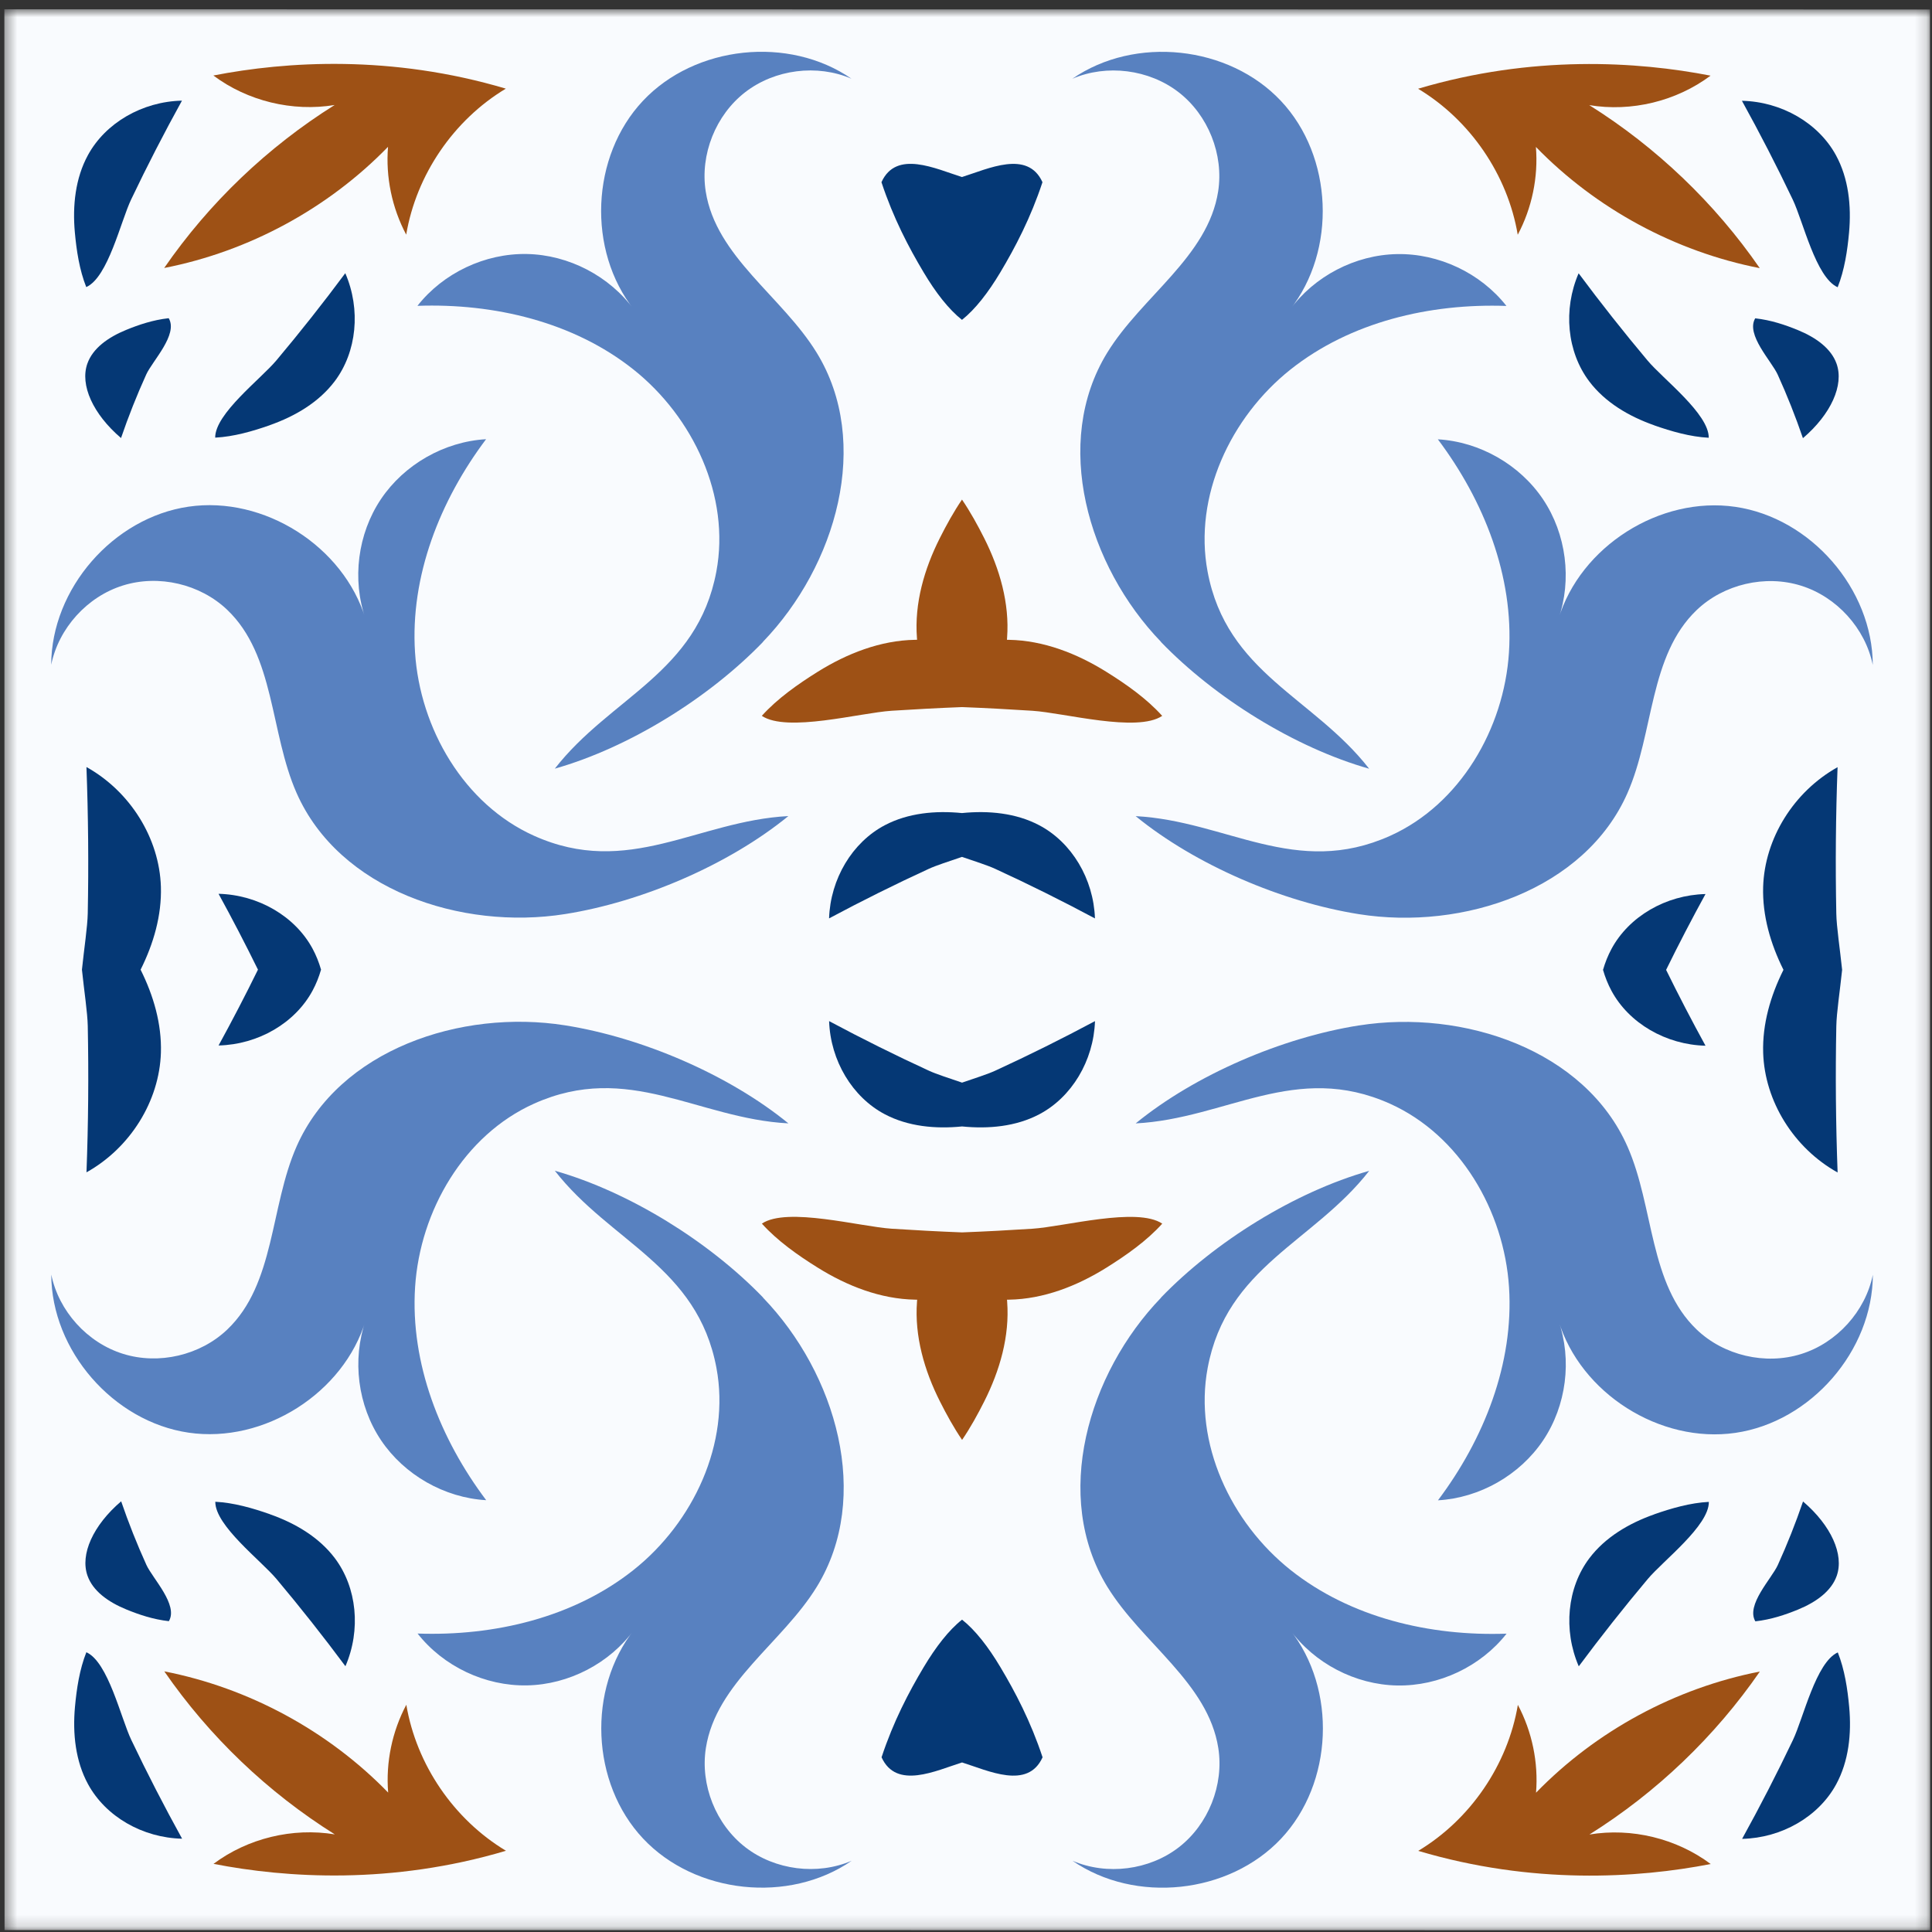 <svg width="169" height="169" viewBox="0 0 169 169" fill="none" xmlns="http://www.w3.org/2000/svg">
<rect x="0" y="0" width="169" height="169" fill="#333333" stroke="none"/>
<mask id="mask0_88_9766" style="mask-type:alpha" maskUnits="userSpaceOnUse" x="0" y="0" width="169" height="169">
<rect x="0.381" y="0.811" width="168.46" height="168.038" fill="#D9D9D9"/>
</mask>
<g mask="url(#mask0_88_9766)">
<path d="M0.38 0.811L0.397 168.832L168.84 168.849L168.823 0.828L0.38 0.811Z" fill="#F9FBFE"/>
<path d="M124.046 7.762C128.61 10.505 131.878 15.295 132.763 20.535C134.007 18.193 134.567 15.494 134.352 12.853C139.603 18.255 146.533 22.008 153.934 23.456C150 17.759 144.889 12.875 139.02 9.196C142.71 9.808 146.634 8.856 149.629 6.618C143.23 5.368 134.042 4.791 124.046 7.762Z" fill="#9E5115"/>
<path d="M44.259 161.895C39.695 159.152 36.427 154.362 35.542 149.122C34.298 151.464 33.739 154.163 33.954 156.804C28.702 151.402 21.772 147.65 14.372 146.201C18.305 151.898 23.416 156.782 29.286 160.461C25.596 159.849 21.671 160.802 18.677 163.039C25.075 164.289 34.264 164.866 44.259 161.895Z" fill="#9E5115"/>
<path d="M124.059 161.903C128.622 159.161 131.89 154.372 132.774 149.132C134.018 151.475 134.578 154.174 134.364 156.814C139.614 151.414 146.544 147.663 153.943 146.216C150.011 151.912 144.902 156.795 139.033 160.472C142.722 159.861 146.647 160.815 149.642 163.053C143.244 164.301 134.055 164.876 124.059 161.903Z" fill="#9E5115"/>
<path d="M44.247 7.754C39.683 10.496 36.416 15.285 35.532 20.526C34.288 18.183 33.728 15.484 33.942 12.843C28.692 18.244 21.762 21.995 14.362 23.442C18.294 17.745 23.404 12.863 29.273 9.185C25.584 9.796 21.659 8.843 18.664 6.605C25.062 5.356 34.25 4.781 44.247 7.754Z" fill="#9E5115"/>
<path d="M101.559 56.147C95.145 49.494 92.021 38.727 96.85 30.857C99.872 25.931 105.662 22.455 106.556 16.75C107.061 13.524 105.686 10.067 103.098 8.066C100.509 6.065 96.811 5.593 93.802 6.888C99.282 3.103 107.49 3.976 112.049 8.829C116.608 13.678 116.951 21.905 112.815 27.117C114.961 24.161 118.545 22.293 122.205 22.227C125.866 22.158 129.515 23.887 131.774 26.762C125.072 26.524 118.13 28.158 112.884 32.324C107.641 36.494 104.399 43.424 105.632 50C107.296 58.888 114.89 60.984 119.766 67.244C113.255 65.398 106.261 61.036 101.554 56.157L101.559 56.147Z" fill="#5881C0"/>
<path d="M66.743 113.508C73.157 120.161 76.281 130.928 71.452 138.798C68.43 143.725 62.64 147.201 61.746 152.905C61.24 156.132 62.616 159.588 65.204 161.589C67.793 163.59 71.49 164.062 74.5 162.768C69.02 166.552 60.812 165.679 56.253 160.826C51.694 155.978 51.351 147.75 55.487 142.538C53.341 145.494 49.756 147.362 46.097 147.428C42.436 147.497 38.787 145.768 36.528 142.893C43.23 143.131 50.172 141.498 55.418 137.331C60.663 133.164 63.903 126.231 62.67 119.655C61.006 110.767 53.411 108.671 48.535 102.411C55.046 104.257 62.041 108.619 66.748 113.498L66.743 113.508Z" fill="#5881C0"/>
<path d="M101.565 113.511C95.152 120.163 92.031 130.929 96.861 138.8C99.884 143.728 105.675 147.205 106.57 152.909C107.076 156.136 105.702 159.592 103.113 161.593C100.525 163.593 96.828 164.064 93.817 162.769C99.299 166.555 107.506 165.684 112.064 160.832C116.622 155.984 116.964 147.757 112.826 142.544C114.973 145.501 118.558 147.369 122.217 147.436C125.879 147.505 129.528 145.777 131.786 142.903C125.084 143.139 118.141 141.504 112.895 137.337C107.651 133.166 104.408 126.235 105.639 119.66C107.301 110.772 114.895 108.678 119.77 102.418C113.259 104.263 106.266 108.623 101.56 113.501L101.565 113.511Z" fill="#5881C0"/>
<path d="M66.737 56.144C73.15 49.492 76.271 38.726 71.441 30.855C68.418 25.927 62.627 22.45 61.732 16.746C61.226 13.519 62.6 10.063 65.189 8.062C67.777 6.062 71.474 5.59 74.484 6.886C69.003 3.1 60.796 3.971 56.238 8.823C51.68 13.671 51.338 21.898 55.476 27.111C53.329 24.154 49.744 22.286 46.085 22.219C42.423 22.15 38.774 23.878 36.516 26.753C43.218 26.516 50.161 28.151 55.407 32.319C60.651 36.489 63.894 43.419 62.663 49.995C61.001 58.883 53.407 60.977 48.532 67.237C55.043 65.392 62.036 61.032 66.742 56.154L66.737 56.144Z" fill="#5881C0"/>
<path d="M118.866 79.965C128.003 81.414 138.646 77.823 142.363 69.369C144.69 64.081 144.237 57.354 148.419 53.361C150.785 51.103 154.414 50.252 157.541 51.231C160.669 52.205 163.166 54.965 163.82 58.167C163.802 51.517 158.394 45.297 151.799 44.336C145.204 43.374 138.239 47.793 136.318 54.16C137.521 50.711 137.012 46.712 134.975 43.676C132.939 40.641 129.43 38.639 125.776 38.43C129.801 43.78 132.426 50.4 131.995 57.075C131.564 63.751 127.711 70.362 121.602 73.112C113.338 76.827 107.277 71.805 99.34 71.391C104.577 75.666 112.163 78.901 118.866 79.965Z" fill="#5881C0"/>
<path d="M49.439 89.692C40.301 88.244 29.659 91.834 25.942 100.288C23.614 105.576 24.067 112.303 19.885 116.296C17.519 118.555 13.891 119.405 10.763 118.426C7.635 117.452 5.139 114.692 4.484 111.49C4.503 118.14 9.91 124.36 16.505 125.322C23.101 126.283 30.066 121.864 31.986 115.497C30.783 118.946 31.292 122.945 33.329 125.981C35.366 129.017 38.874 131.018 42.528 131.227C38.503 125.877 35.879 119.257 36.31 112.582C36.741 105.907 40.593 99.295 46.703 96.546C54.966 92.83 61.028 97.852 68.964 98.266C63.728 93.991 56.141 90.756 49.439 89.692Z" fill="#5881C0"/>
<path d="M118.867 89.702C128.004 88.255 138.647 91.847 142.366 100.302C144.694 105.591 144.243 112.318 148.426 116.312C150.792 118.571 154.421 119.422 157.548 118.444C160.676 117.47 163.172 114.71 163.826 111.509C163.809 118.159 158.402 124.378 151.807 125.338C145.213 126.298 138.247 121.878 136.324 115.51C137.528 118.959 137.02 122.958 134.984 125.994C132.948 129.029 129.44 131.03 125.786 131.238C129.81 125.889 132.433 119.27 132.001 112.594C131.568 105.919 127.714 99.307 121.602 96.553C113.338 92.836 107.277 97.857 99.341 98.269C104.576 93.995 112.162 90.761 118.864 89.699L118.867 89.702Z" fill="#5881C0"/>
<path d="M49.438 79.956C40.3 81.403 29.657 77.81 25.939 69.355C23.61 64.066 24.062 57.34 19.879 53.346C17.512 51.087 13.884 50.235 10.756 51.214C7.629 52.187 5.133 54.947 4.479 58.148C4.496 51.498 9.902 45.28 16.497 44.32C23.092 43.359 30.058 47.78 31.98 54.147C30.776 50.698 31.285 46.699 33.321 43.664C35.357 40.628 38.865 38.628 42.519 38.419C38.495 43.769 35.872 50.388 36.304 57.063C36.737 63.739 40.591 70.351 46.7 73.102C54.965 76.819 61.025 71.798 68.961 71.386C63.726 75.66 56.14 78.894 49.438 79.956Z" fill="#5881C0"/>
<path d="M156.007 84.835C154.872 82.561 154.154 80.086 154.23 77.578C154.36 73.345 156.907 69.249 160.74 67.108C160.579 71.373 160.544 75.639 160.629 79.909C160.652 81.094 160.941 82.942 161.138 84.835C160.941 86.729 160.652 88.577 160.63 89.762C160.546 94.026 160.584 98.296 160.743 102.563C156.908 100.424 154.362 96.325 154.232 92.091C154.155 89.583 154.872 87.108 156.007 84.835Z" fill="#053875"/>
<path d="M12.299 84.823C13.433 87.096 14.152 89.571 14.075 92.079C13.945 96.313 11.398 100.409 7.565 102.549C7.726 98.285 7.761 94.019 7.677 89.749C7.653 88.564 7.365 86.716 7.168 84.822C7.364 82.928 7.653 81.081 7.676 79.895C7.759 75.631 7.721 71.362 7.562 67.095C11.398 69.234 13.943 73.333 14.074 77.566C14.151 80.075 13.433 82.549 12.299 84.823Z" fill="#053875"/>
<path d="M84.144 15.487C86.446 14.766 89.896 13.084 91.189 15.938C90.152 19.079 88.798 21.653 87.503 23.822C86.445 25.59 85.318 27.051 84.148 27.979C82.978 27.051 81.848 25.593 80.793 23.821C79.497 21.652 78.142 19.077 77.105 15.937C78.395 13.08 81.847 14.765 84.149 15.487L84.144 15.487Z" fill="#053875"/>
<path d="M84.159 154.168C81.856 154.89 78.407 156.571 77.114 153.717C78.151 150.577 79.505 148.002 80.8 145.833C81.858 144.065 82.984 142.604 84.155 141.677C85.325 142.605 86.455 144.063 87.51 145.834C88.806 148.003 90.16 150.578 91.198 153.718C89.908 156.575 86.456 154.89 84.153 154.168L84.159 154.168Z" fill="#053875"/>
<path d="M144.697 37.201C142.472 36.418 140.397 35.19 139.014 33.357C137.077 30.787 136.714 27.086 138.088 23.906C140.023 26.508 142.034 29.055 144.119 31.537C145.479 33.159 149.491 36.202 149.471 38.292C147.851 38.211 146.195 37.731 144.697 37.206L144.697 37.201Z" fill="#053875"/>
<path d="M23.607 132.457C25.833 133.239 27.908 134.468 29.29 136.301C31.227 138.87 31.59 142.571 30.216 145.752C28.282 143.149 26.27 140.603 24.185 138.12C22.826 136.499 18.814 133.455 18.834 131.365C20.454 131.447 22.11 131.926 23.607 132.452L23.607 132.457Z" fill="#053875"/>
<path d="M144.707 132.466C142.482 133.249 140.407 134.477 139.025 136.309C137.088 138.878 136.726 142.579 138.101 145.76C140.035 143.158 142.046 140.612 144.13 138.13C145.49 136.509 149.501 133.466 149.48 131.376C147.86 131.457 146.205 131.936 144.707 132.461L144.707 132.466Z" fill="#053875"/>
<path d="M23.597 37.191C25.823 36.409 27.898 35.181 29.28 33.348C31.216 30.779 31.579 27.078 30.204 23.897C28.27 26.5 26.259 29.046 24.174 31.528C22.815 33.149 18.804 36.192 18.824 38.282C20.444 38.2 22.1 37.721 23.597 37.197L23.597 37.191Z" fill="#053875"/>
<path d="M157.247 28.865C158.867 29.528 160.183 30.489 160.653 31.819C161.315 33.688 160.163 36.234 157.71 38.329C157.063 36.44 156.327 34.584 155.502 32.767C154.963 31.582 152.691 29.27 153.536 27.845C154.909 27.995 156.156 28.419 157.247 28.865Z" fill="#053875"/>
<path d="M11.062 140.79C9.441 140.127 8.125 139.166 7.655 137.836C6.993 135.967 8.145 133.421 10.598 131.326C11.245 133.215 11.981 135.071 12.806 136.888C13.346 138.073 15.617 140.385 14.772 141.81C13.4 141.66 12.153 141.236 11.062 140.79Z" fill="#053875"/>
<path d="M157.258 140.805C158.878 140.142 160.194 139.181 160.664 137.851C161.325 135.983 160.173 133.436 157.719 131.341C157.073 133.229 156.337 135.085 155.512 136.902C154.973 138.087 152.702 140.399 153.548 141.824C154.92 141.673 156.167 141.25 157.258 140.805Z" fill="#053875"/>
<path d="M11.048 28.853C9.428 29.515 8.112 30.476 7.642 31.807C6.98 33.675 8.133 36.221 10.586 38.317C11.233 36.428 11.968 34.572 12.793 32.755C13.333 31.57 15.604 29.259 14.758 27.834C13.386 27.984 12.139 28.407 11.048 28.853Z" fill="#053875"/>
<path d="M140.224 84.836C140.408 84.198 140.653 83.582 140.967 82.998C142.498 80.166 145.712 78.291 149.187 78.205C147.989 80.389 146.839 82.601 145.741 84.839C146.84 87.077 147.99 89.289 149.188 91.474C145.716 91.384 142.499 89.51 140.968 86.679C140.651 86.092 140.408 85.478 140.224 84.841L140.224 84.836Z" fill="#053875"/>
<path d="M28.082 84.822C27.898 85.459 27.653 86.076 27.338 86.659C25.808 89.491 22.594 91.367 19.119 91.453C20.317 89.269 21.467 87.056 22.565 84.819C21.466 82.581 20.316 80.368 19.117 78.184C22.59 78.273 25.807 80.147 27.338 82.979C27.655 83.565 27.898 84.18 28.082 84.817L28.082 84.822Z" fill="#053875"/>
<path d="M84.15 71.122C86.485 70.888 88.874 71.12 90.896 72.183C93.748 73.682 95.659 76.874 95.78 80.338C92.918 78.808 90.01 77.36 87.061 76.004C86.368 75.685 85.29 75.348 84.15 74.956C83.011 75.348 81.93 75.687 81.24 76.003C78.291 77.359 75.384 78.806 72.522 80.335C72.642 76.871 74.553 73.68 77.404 72.182C79.428 71.117 81.817 70.89 84.15 71.122Z" fill="#053875"/>
<path d="M84.155 98.535C81.82 98.769 79.431 98.537 77.409 97.474C74.558 95.975 72.646 92.784 72.525 89.32C75.388 90.85 78.296 92.298 81.244 93.654C81.937 93.973 83.015 94.309 84.155 94.702C85.294 94.309 86.375 93.971 87.065 93.654C90.014 92.299 92.921 90.851 95.783 89.322C95.663 92.786 93.752 95.977 90.901 97.476C88.877 98.541 86.488 98.767 84.155 98.535Z" fill="#053875"/>
<path d="M161.744 20.345C161.956 18.003 161.7 15.607 160.604 13.59C159.068 10.764 155.846 8.895 152.373 8.816C153.94 11.653 155.425 14.535 156.82 17.462C157.732 19.371 158.837 24.275 160.748 25.126C161.346 23.623 161.601 21.92 161.744 20.345Z" fill="#053875"/>
<path d="M6.558 149.31C6.346 151.653 6.602 154.048 7.699 156.065C9.235 158.892 12.457 160.76 15.929 160.839C14.363 158.002 12.878 155.12 11.482 152.193C10.57 150.284 9.466 145.38 7.554 144.529C6.956 146.032 6.701 147.735 6.558 149.31Z" fill="#053875"/>
<path d="M161.757 149.326C161.97 151.668 161.715 154.064 160.619 156.08C159.083 158.907 155.861 160.775 152.389 160.853C153.955 158.017 155.439 155.134 156.834 152.208C157.746 150.299 158.849 145.395 160.76 144.544C161.359 146.048 161.614 147.751 161.757 149.326Z" fill="#053875"/>
<path d="M6.548 20.332C6.335 17.989 6.591 15.594 7.687 13.578C9.222 10.751 12.444 8.883 15.917 8.804C14.351 11.641 12.866 14.524 11.471 17.45C10.559 19.359 9.456 24.262 7.545 25.113C6.947 23.61 6.691 21.907 6.548 20.332Z" fill="#053875"/>
<path d="M84.15 43.7C84.88 44.775 85.519 45.938 86.087 47.064C87.449 49.764 88.321 52.779 88.094 55.789C88.091 55.848 88.083 55.906 88.081 55.965C88.142 55.965 88.198 55.965 88.257 55.968C91.285 56.021 94.213 57.169 96.779 58.77C98.507 59.845 100.311 61.115 101.662 62.621C99.457 64.102 93.092 62.355 90.304 62.174C88.255 62.041 86.203 61.932 84.151 61.852C82.1 61.931 80.048 62.041 77.998 62.173C75.211 62.354 68.846 64.099 66.64 62.618C67.992 61.112 69.796 59.848 71.523 58.767C74.091 57.164 77.019 56.017 80.044 55.967C80.103 55.964 80.162 55.967 80.221 55.964C80.213 55.906 80.211 55.847 80.208 55.788C79.978 52.776 80.851 49.763 82.213 47.064C82.78 45.937 83.419 44.775 84.15 43.7Z" fill="#9E5115"/>
<path d="M84.158 125.955C83.427 124.88 82.788 123.717 82.221 122.591C80.859 119.891 79.987 116.876 80.214 113.866C80.217 113.807 80.224 113.749 80.227 113.69C80.166 113.69 80.109 113.69 80.051 113.687C77.023 113.634 74.094 112.486 71.529 110.885C69.801 109.81 67.997 108.54 66.645 107.034C68.85 105.553 75.215 107.3 78.003 107.481C80.052 107.614 82.104 107.723 84.156 107.803C86.208 107.724 88.26 107.614 90.309 107.482C93.097 107.301 99.462 105.556 101.667 107.037C100.316 108.543 98.512 109.807 96.784 110.888C94.217 112.491 91.288 113.638 88.263 113.688C88.204 113.691 88.146 113.688 88.087 113.691C88.094 113.749 88.097 113.808 88.1 113.867C88.33 116.879 87.456 119.892 86.095 122.591C85.528 123.718 84.889 124.88 84.158 125.955Z" fill="#9E5115"/>
</g>
</svg>
